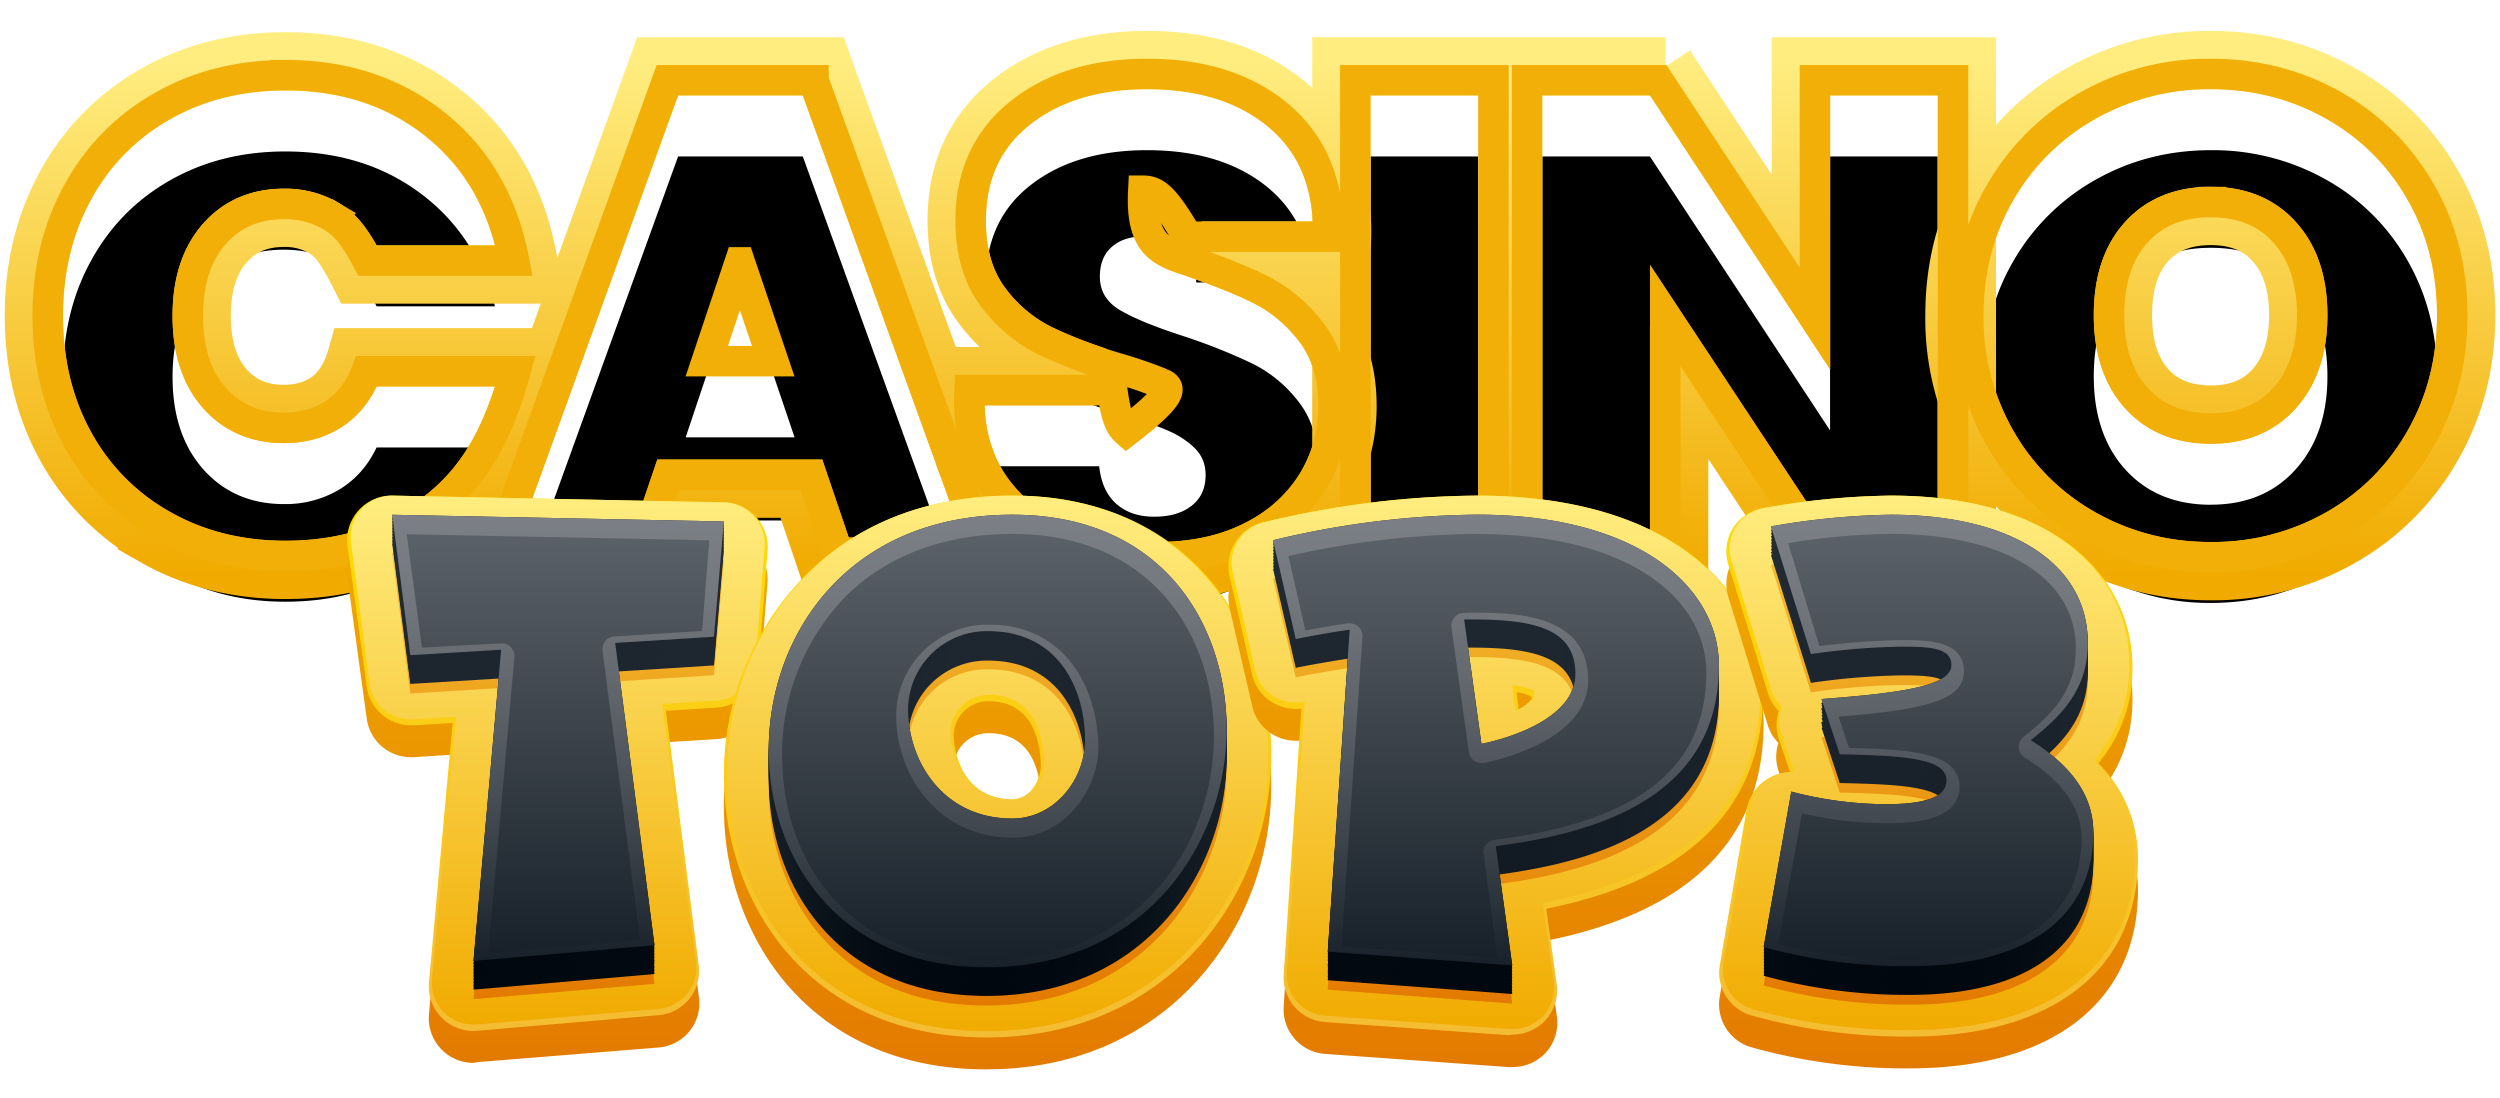 <svg width="41" height="18" xmlns="http://www.w3.org/2000/svg" xmlns:xlink="http://www.w3.org/1999/xlink"><defs><linearGradient x1="49.847%" y1="0%" x2="49.847%" y2="100.024%" id="c"><stop stop-color="#FFED80" offset="0%"/><stop stop-color="#F1AB00" offset="100%"/></linearGradient><linearGradient x1="50.035%" y1="-.077%" x2="50.035%" y2="100%" id="d"><stop stop-color="#F1AB00" offset="0%"/><stop stop-color="#E37A00" offset="100%"/></linearGradient><linearGradient x1="50.027%" y1="0%" x2="50.027%" y2="100%" id="e"><stop stop-color="#FFDB00" offset="0%"/><stop stop-color="#F4BC33" offset="100%"/></linearGradient><linearGradient x1="49.946%" y1="0%" x2="49.946%" y2="100%" id="f"><stop stop-color="#FFED80" offset="0%"/><stop stop-color="#F1AB00" offset="100%"/></linearGradient><linearGradient x1="49.875%" y1=".031%" x2="49.875%" y2="100%" id="g"><stop stop-color="#F4BA2E" offset="0%"/><stop stop-color="#E37A00" offset="100%"/></linearGradient><linearGradient x1="49.875%" y1=".031%" x2="49.875%" y2="100%" id="h"><stop stop-color="#242C36" offset="1%"/><stop stop-color="#202932" offset="14%"/><stop stop-color="#18212A" offset="57%"/><stop stop-color="#111A22" offset="75%"/><stop stop-color="#00070E" offset="100%"/></linearGradient><linearGradient x1="49.875%" y1="0%" x2="49.875%" y2="100.031%" id="i"><stop stop-color="#242C36" offset="1%"/><stop stop-color="#202932" offset="14%"/><stop stop-color="#18212A" offset="57%"/><stop stop-color="#111A22" offset="75%"/><stop stop-color="#00070E" offset="100%"/></linearGradient><linearGradient x1="49.875%" y1="0%" x2="49.875%" y2="100%" id="j"><stop stop-color="#242C36" offset="1%"/><stop stop-color="#202932" offset="14%"/><stop stop-color="#18212A" offset="57%"/><stop stop-color="#111A22" offset="75%"/><stop stop-color="#00070E" offset="100%"/></linearGradient><linearGradient x1="49.875%" y1="0%" x2="49.875%" y2="100%" id="k"><stop stop-color="#242C36" offset="1%"/><stop stop-color="#202932" offset="14%"/><stop stop-color="#18212A" offset="57%"/><stop stop-color="#111A22" offset="75%"/><stop stop-color="#00070E" offset="100%"/></linearGradient><linearGradient x1="49.875%" y1="0%" x2="49.875%" y2="100%" id="l"><stop stop-color="#242C36" offset="1%"/><stop stop-color="#202932" offset="14%"/><stop stop-color="#18212A" offset="57%"/><stop stop-color="#111A22" offset="75%"/><stop stop-color="#00070E" offset="100%"/></linearGradient><linearGradient x1="49.875%" y1="0%" x2="49.875%" y2="100%" id="m"><stop stop-color="#7C8086" offset="0%"/><stop stop-color="#74797F" offset="17%"/><stop stop-color="#5F646B" offset="42%"/><stop stop-color="#3C434B" offset="73%"/><stop stop-color="#18212A" offset="100%"/></linearGradient><linearGradient x1="49.977%" y1="0%" x2="49.977%" y2="99.868%" id="n"><stop stop-color="#5B6168" offset="0%"/><stop stop-color="#18212A" offset="100%"/></linearGradient><linearGradient x1="50.014%" y1="0%" x2="50.014%" y2="100%" id="o"><stop stop-color="#F1AB00" offset="0%"/><stop stop-color="#E37A00" offset="100%"/></linearGradient><linearGradient x1="50.012%" y1="0%" x2="50.012%" y2="100%" id="p"><stop stop-color="#FFDB00" offset="0%"/><stop stop-color="#F4BC33" offset="100%"/></linearGradient><linearGradient x1="50.002%" y1="0%" x2="50.002%" y2="100%" id="q"><stop stop-color="#FFED80" offset="0%"/><stop stop-color="#F1AB00" offset="100%"/></linearGradient><linearGradient x1="49.996%" y1=".031%" x2="49.996%" y2="100.031%" id="r"><stop stop-color="#F4BA2E" offset="0%"/><stop stop-color="#E37A00" offset="100%"/></linearGradient><linearGradient x1="49.996%" y1=".031%" x2="49.996%" y2="100.031%" id="s"><stop stop-color="#242C36" offset="1%"/><stop stop-color="#202932" offset="14%"/><stop stop-color="#18212A" offset="57%"/><stop stop-color="#111A22" offset="75%"/><stop stop-color="#00070E" offset="100%"/></linearGradient><linearGradient x1="49.996%" y1="0%" x2="49.996%" y2="99.969%" id="t"><stop stop-color="#242C36" offset="1%"/><stop stop-color="#202932" offset="14%"/><stop stop-color="#18212A" offset="57%"/><stop stop-color="#111A22" offset="75%"/><stop stop-color="#00070E" offset="100%"/></linearGradient><linearGradient x1="49.996%" y1="0%" x2="49.996%" y2="100%" id="u"><stop stop-color="#242C36" offset="1%"/><stop stop-color="#202932" offset="14%"/><stop stop-color="#18212A" offset="57%"/><stop stop-color="#111A22" offset="75%"/><stop stop-color="#00070E" offset="100%"/></linearGradient><linearGradient x1="49.996%" y1="0%" x2="49.996%" y2="100%" id="v"><stop stop-color="#242C36" offset="1%"/><stop stop-color="#202932" offset="14%"/><stop stop-color="#18212A" offset="57%"/><stop stop-color="#111A22" offset="75%"/><stop stop-color="#00070E" offset="100%"/></linearGradient><linearGradient x1="49.996%" y1="0%" x2="49.996%" y2="100%" id="w"><stop stop-color="#7C8086" offset="0%"/><stop stop-color="#74797F" offset="17%"/><stop stop-color="#5F646B" offset="42%"/><stop stop-color="#3C434B" offset="73%"/><stop stop-color="#18212A" offset="100%"/></linearGradient><linearGradient x1="49.923%" y1="0%" x2="49.923%" y2="100%" id="x"><stop stop-color="#5B6168" offset="0%"/><stop stop-color="#18212A" offset="100%"/></linearGradient><linearGradient x1="49.961%" y1="0%" x2="49.961%" y2="100.026%" id="y"><stop stop-color="#F1AB00" offset="0%"/><stop stop-color="#E37A00" offset="100%"/></linearGradient><linearGradient x1="50%" y1="0%" x2="50%" y2="100.026%" id="z"><stop stop-color="#FFDB00" offset="0%"/><stop stop-color="#F4BC33" offset="100%"/></linearGradient><linearGradient x1="49.955%" y1="0%" x2="49.955%" y2="100%" id="A"><stop stop-color="#FFED80" offset="0%"/><stop stop-color="#F1AB00" offset="100%"/></linearGradient><linearGradient x1="49.954%" y1=".031%" x2="49.954%" y2="100%" id="B"><stop stop-color="#F4BA2E" offset="0%"/><stop stop-color="#E37A00" offset="100%"/></linearGradient><linearGradient x1="49.954%" y1=".031%" x2="49.954%" y2="100%" id="C"><stop stop-color="#242C36" offset="1%"/><stop stop-color="#202932" offset="14%"/><stop stop-color="#18212A" offset="57%"/><stop stop-color="#111A22" offset="75%"/><stop stop-color="#00070E" offset="100%"/></linearGradient><linearGradient x1="49.954%" y1="0%" x2="49.954%" y2="100%" id="D"><stop stop-color="#242C36" offset="1%"/><stop stop-color="#202932" offset="14%"/><stop stop-color="#18212A" offset="57%"/><stop stop-color="#111A22" offset="75%"/><stop stop-color="#00070E" offset="100%"/></linearGradient><linearGradient x1="49.954%" y1="0%" x2="49.954%" y2="100%" id="E"><stop stop-color="#242C36" offset="1%"/><stop stop-color="#202932" offset="14%"/><stop stop-color="#18212A" offset="57%"/><stop stop-color="#111A22" offset="75%"/><stop stop-color="#00070E" offset="100%"/></linearGradient><linearGradient x1="49.954%" y1="0%" x2="49.954%" y2="100%" id="F"><stop stop-color="#242C36" offset="1%"/><stop stop-color="#202932" offset="14%"/><stop stop-color="#18212A" offset="57%"/><stop stop-color="#111A22" offset="75%"/><stop stop-color="#00070E" offset="100%"/></linearGradient><linearGradient x1="49.954%" y1="0%" x2="49.954%" y2="99.969%" id="G"><stop stop-color="#242C36" offset="1%"/><stop stop-color="#202932" offset="14%"/><stop stop-color="#18212A" offset="57%"/><stop stop-color="#111A22" offset="75%"/><stop stop-color="#00070E" offset="100%"/></linearGradient><linearGradient x1="49.954%" y1="0%" x2="49.954%" y2="99.969%" id="H"><stop stop-color="#7C8086" offset="0%"/><stop stop-color="#74797F" offset="17%"/><stop stop-color="#5F646B" offset="42%"/><stop stop-color="#3C434B" offset="73%"/><stop stop-color="#18212A" offset="100%"/></linearGradient><linearGradient x1="49.934%" y1="0%" x2="49.934%" y2="100.033%" id="I"><stop stop-color="#5B6168" offset="0%"/><stop stop-color="#18212A" offset="100%"/></linearGradient><linearGradient x1="49.999%" y1="0%" x2="49.999%" y2="100.023%" id="J"><stop stop-color="#F1AB00" offset="0%"/><stop stop-color="#E37A00" offset="100%"/></linearGradient><linearGradient x1="49.987%" y1="0%" x2="49.987%" y2="99.998%" id="K"><stop stop-color="#FFDB00" offset="0%"/><stop stop-color="#F4BC33" offset="100%"/></linearGradient><linearGradient x1="49.847%" y1="0%" x2="49.847%" y2="100.024%" id="L"><stop stop-color="#FFED80" offset="0%"/><stop stop-color="#F1AB00" offset="100%"/></linearGradient><linearGradient x1="50%" y1="0%" x2="50%" y2="99.998%" id="M"><stop stop-color="#F4BA2E" offset="0%"/><stop stop-color="#E37A00" offset="100%"/></linearGradient><linearGradient x1="50%" y1=".031%" x2="50%" y2="100.058%" id="N"><stop stop-color="#242C36" offset="1%"/><stop stop-color="#202932" offset="14%"/><stop stop-color="#18212A" offset="57%"/><stop stop-color="#111A22" offset="75%"/><stop stop-color="#00070E" offset="100%"/></linearGradient><linearGradient x1="50%" y1=".031%" x2="50%" y2="100.028%" id="O"><stop stop-color="#242C36" offset="1%"/><stop stop-color="#202932" offset="14%"/><stop stop-color="#18212A" offset="57%"/><stop stop-color="#111A22" offset="75%"/><stop stop-color="#00070E" offset="100%"/></linearGradient><linearGradient x1="50%" y1="0%" x2="50%" y2="100.028%" id="P"><stop stop-color="#242C36" offset="1%"/><stop stop-color="#202932" offset="14%"/><stop stop-color="#18212A" offset="57%"/><stop stop-color="#111A22" offset="75%"/><stop stop-color="#00070E" offset="100%"/></linearGradient><linearGradient x1="50%" y1="0%" x2="50%" y2="100.028%" id="Q"><stop stop-color="#242C36" offset="1%"/><stop stop-color="#202932" offset="14%"/><stop stop-color="#18212A" offset="57%"/><stop stop-color="#111A22" offset="75%"/><stop stop-color="#00070E" offset="100%"/></linearGradient><linearGradient x1="50%" y1="0%" x2="50%" y2="100.058%" id="R"><stop stop-color="#242C36" offset="1%"/><stop stop-color="#202932" offset="14%"/><stop stop-color="#18212A" offset="57%"/><stop stop-color="#111A22" offset="75%"/><stop stop-color="#00070E" offset="100%"/></linearGradient><linearGradient x1="50%" y1="0%" x2="50%" y2="100.058%" id="S"><stop stop-color="#242C36" offset="1%"/><stop stop-color="#202932" offset="14%"/><stop stop-color="#18212A" offset="57%"/><stop stop-color="#111A22" offset="75%"/><stop stop-color="#00070E" offset="100%"/></linearGradient><linearGradient x1="50%" y1="0%" x2="50%" y2="99.997%" id="T"><stop stop-color="#242C36" offset="1%"/><stop stop-color="#202932" offset="14%"/><stop stop-color="#18212A" offset="57%"/><stop stop-color="#111A22" offset="75%"/><stop stop-color="#00070E" offset="100%"/></linearGradient><linearGradient x1="50%" y1="0%" x2="50%" y2="100.057%" id="U"><stop stop-color="#242C36" offset="1%"/><stop stop-color="#202932" offset="14%"/><stop stop-color="#18212A" offset="57%"/><stop stop-color="#111A22" offset="75%"/><stop stop-color="#00070E" offset="100%"/></linearGradient><linearGradient x1="50%" y1="0%" x2="50%" y2="100.057%" id="V"><stop stop-color="#242C36" offset="1%"/><stop stop-color="#202932" offset="14%"/><stop stop-color="#18212A" offset="57%"/><stop stop-color="#111A22" offset="75%"/><stop stop-color="#00070E" offset="100%"/></linearGradient><linearGradient x1="50%" y1="0%" x2="50%" y2="100.058%" id="W"><stop stop-color="#242C36" offset="1%"/><stop stop-color="#202932" offset="14%"/><stop stop-color="#18212A" offset="57%"/><stop stop-color="#111A22" offset="75%"/><stop stop-color="#00070E" offset="100%"/></linearGradient><linearGradient x1="50%" y1="0%" x2="50%" y2="100.058%" id="X"><stop stop-color="#7C8086" offset="0%"/><stop stop-color="#74797F" offset="17%"/><stop stop-color="#5F646B" offset="42%"/><stop stop-color="#3C434B" offset="73%"/><stop stop-color="#18212A" offset="100%"/></linearGradient><linearGradient x1="49.886%" y1="0%" x2="49.886%" y2="100%" id="Y"><stop stop-color="#5B6168" offset="0%"/><stop stop-color="#18212A" offset="100%"/></linearGradient><filter x="-3.7%" y="-19.6%" width="107.5%" height="139.2%" filterUnits="objectBoundingBox" id="b"><feOffset dy="1" in="SourceAlpha" result="shadowOffsetInner1"/><feComposite in="shadowOffsetInner1" in2="SourceAlpha" operator="arithmetic" k2="-1" k3="1" result="shadowInnerInner1"/><feColorMatrix values="0 0 0 0 0 0 0 0 0 0 0 0 0 0 0 0 0 0 0.297 0" in="shadowInnerInner1"/></filter><path d="M3.646 7.405c.86 0 1.597-.226 2.21-.677.612-.45 1.022-1.069 1.229-1.853H5.143c-.144.303-.35.533-.614.692a1.728 1.728 0 01-.904.237c-.544 0-.985-.19-1.322-.568-.337-.379-.506-.885-.506-1.518 0-.634.169-1.14.506-1.518.337-.379.778-.568 1.322-.568.337 0 .639.079.904.237.265.159.47.39.614.692h1.942c-.207-.785-.617-1.404-1.23-1.859C5.244.248 4.507.021 3.646.021c-.702 0-1.33.156-1.884.47-.554.313-.986.75-1.296 1.311C.155 2.363 0 3.002 0 3.718s.155 1.353.465 1.91c.31.558.742.994 1.296 1.307.554.313 1.182.47 1.885.47zm5.667-.052l.434-1.28h2.706l.433 1.28h1.87L12.133.103h-2.045l-2.624 7.25h1.85zm2.685-2.644h-1.786l.888-2.654.898 2.654zm5.947 2.716c.544 0 1.015-.1 1.414-.299.4-.2.704-.468.914-.806.21-.337.315-.712.315-1.125 0-.434-.106-.789-.32-1.064a2.173 2.173 0 00-.759-.63 9.551 9.551 0 00-1.141-.454c-.468-.152-.812-.293-1.033-.424-.22-.13-.33-.313-.33-.547 0-.214.065-.377.196-.49.13-.114.303-.171.516-.171.248 0 .451.067.61.201a.747.747 0 01.258.553h1.91c-.034-.682-.296-1.214-.784-1.596C19.22.191 18.578 0 17.779 0c-.785 0-1.421.191-1.91.573-.49.382-.733.91-.733 1.585 0 .455.106.823.32 1.105.213.283.468.496.764.64.296.145.678.29 1.146.435.324.096.573.182.749.258.176.075.324.172.444.289.12.117.18.265.18.444 0 .213-.075.38-.226.5-.152.121-.358.182-.62.182-.255 0-.461-.071-.62-.212-.158-.141-.251-.346-.279-.615h-1.88c.015.475.147.882.398 1.22.252.336.587.591 1.007.763.42.172.895.258 1.426.258zm5.264-.072V.103h-1.766v7.25h1.766zm2.817 0V2.881l2.954 4.472h1.766V.103H28.98v4.493L26.026.103H24.26v7.25h1.766zm9.2.072c.682 0 1.305-.158 1.87-.475a3.525 3.525 0 001.342-1.327c.33-.568.496-1.206.496-1.915 0-.71-.164-1.346-.491-1.911A3.488 3.488 0 0037.1.475 3.784 3.784 0 0035.226 0c-.682 0-1.306.158-1.874.475a3.563 3.563 0 00-1.353 1.322c-.334.565-.501 1.201-.501 1.91 0 .71.167 1.348.5 1.916.335.568.786 1.01 1.354 1.327a3.784 3.784 0 001.874.475zm0-1.61c-.585 0-1.052-.192-1.4-.574-.347-.382-.521-.893-.521-1.533 0-.648.174-1.16.522-1.54.347-.378.814-.567 1.399-.567.578 0 1.041.19 1.389.573.348.382.522.893.522 1.534 0 .633-.174 1.142-.522 1.528-.348.386-.81.578-1.389.578z" id="a"/></defs><g fill-rule="nonzero" fill="none"><g transform="translate(1.033 1.463)"><use fill="#FFF" xlink:href="#a"/><use fill="#000" filter="url(#b)" xlink:href="#a"/><path stroke="url(#c)" stroke-width=".956" d="M17.78-.478c.923 0 1.662.234 2.225.674.712.557 1.042 1.368.96 2.45h0-2.292l.087.03c.307.11.574.217.8.32l.161.076c.356.176.665.43.925.766.272.351.42.8.42 1.357 0 .506-.13.965-.387 1.378a2.675 2.675 0 01-1.106.98c-.46.23-1.001.35-1.628.35-.598 0-1.133-.1-1.607-.293a2.792 2.792 0 01-1.209-.921c-.39-.525-.556-1.183-.472-1.983h2.295l-.193-.065a7.89 7.89 0 01-.584-.23l-.165-.078a2.59 2.59 0 01-.936-.781c-.269-.356-.417-.817-.417-1.394 0-.838.312-1.489.917-1.962.564-.44 1.296-.674 2.205-.674zm17.446 0c.767 0 1.469.18 2.107.535.645.36 1.153.86 1.524 1.5.368.636.555 1.352.555 2.15 0 .8-.189 1.517-.56 2.157a3.994 3.994 0 01-1.523 1.503 4.225 4.225 0 01-2.103.537c-.767 0-1.469-.18-2.107-.536a4.021 4.021 0 01-1.533-1.502 4.179 4.179 0 01-.566-2.158c0-.8.19-1.518.567-2.154A4.032 4.032 0 0133.12.057a4.254 4.254 0 012.107-.535zm0 2.557c-.434 0-.787.13-1.047.413-.275.3-.396.71-.396 1.216 0 .501.122.91.397 1.211.26.286.612.417 1.046.417.427 0 .775-.133 1.034-.42.275-.305.398-.712.398-1.208 0-.502-.122-.91-.397-1.212-.259-.285-.607-.417-1.035-.417zM3.646-.457c.973 0 1.803.262 2.494.775.85.63 1.361 1.534 1.526 2.721h0-2.81c-.225-.442-.367-.637-.573-.76a1.258 1.258 0 00-.658-.17c-.395 0-.719.132-.965.409-.267.3-.385.704-.385 1.2s.118.9.385 1.2c.246.276.57.408.965.408.245 0 .465-.055.658-.17.26-.155.431-.413.53-.76h2.9c-.341 1.421-.833 2.172-1.574 2.717-.691.51-1.52.77-2.493.77-.79 0-1.497-.18-2.12-.532a3.8 3.8 0 01-1.48-1.49C-.3 5.235-.477 4.52-.477 3.718c0-.803.177-1.518.524-2.147A3.79 3.79 0 011.526.074c.623-.352 1.33-.531 2.12-.531zm8.822.082l2.97 8.206h-2.894l-.434-1.28h-2.02l-.434 1.28H6.783l2.97-8.206h2.715zm11.22 0v8.206h-2.723V-.375h2.722zm2.596 0l2.218 3.373V-.375h2.722v8.206h-2.501l-2.218-3.358V7.83h-2.723V-.375h2.502z"/><path stroke="#F2AF07" stroke-width=".5" d="M17.78-.25c.864 0 1.557.214 2.085.626.606.474.905 1.153.883 2.043h0-2.305c-.365-.62-.512-.754-.726-.754-.045.868.283 1 .731 1.145.481.162.871.318 1.172.467.326.16.608.394.846.7.244.316.372.72.372 1.218 0 .461-.118.88-.352 1.258-.234.374-.57.675-1.015.897-.43.215-.939.325-1.526.325a3.977 3.977 0 01-1.52-.276 2.568 2.568 0 01-1.113-.847c-.325-.436-.476-.974-.444-1.618h2.34c.055.391.106.567.232.678.822-.634.716-.726.576-.787a6.923 6.923 0 00-.724-.249 8.4 8.4 0 01-1.182-.448 2.365 2.365 0 01-.854-.714c-.242-.32-.37-.737-.37-1.256 0-.76.28-1.352.829-1.782.528-.413 1.214-.626 2.064-.626zm17.446 0c.726 0 1.391.17 1.996.507.608.339 1.087.81 1.437 1.415.349.601.525 1.28.525 2.036s-.178 1.436-.53 2.041a3.77 3.77 0 01-1.436 1.42 4.001 4.001 0 01-1.992.506 4.03 4.03 0 01-1.996-.506 3.797 3.797 0 01-1.447-1.419 3.955 3.955 0 01-.535-2.042c0-.757.18-1.436.535-2.038A3.808 3.808 0 0133.23.257a4.03 4.03 0 011.996-.507zm0 2.1c-.506 0-.913.159-1.215.488-.31.337-.456.796-.456 1.37 0 .567.147 1.025.456 1.365.302.332.709.491 1.215.491.5 0 .902-.161 1.203-.495.31-.344.458-.8.458-1.361 0-.568-.147-1.026-.457-1.366-.301-.331-.704-.491-1.204-.491zM3.646-.23c.919 0 1.705.246 2.359.731.737.548 1.203 1.316 1.392 2.31h0-2.402c-.218-.411-.38-.6-.595-.727a1.482 1.482 0 00-.775-.202c-.466 0-.846.159-1.135.484-.3.337-.443.79-.443 1.352s.142 1.015.443 1.352c.29.325.669.484 1.135.484.29 0 .548-.066.775-.202.264-.158.455-.402.578-.727h2.441C7.1 5.796 6.656 6.45 6.004 6.93c-.654.48-1.44.725-2.358.725-.749 0-1.418-.169-2.008-.502A3.576 3.576 0 01.246 5.75c-.33-.593-.496-1.27-.496-2.032s.167-1.44.496-2.037A3.567 3.567 0 011.638.273c.59-.334 1.26-.502 2.008-.502zm8.662.083l2.804 7.75h-2.405l-.434-1.28H9.926l-.434 1.28H7.108l2.804-7.75h2.396zM11.1 2.84l-.542 1.62h1.09l-.548-1.62zM23.46-.147v7.75h-2.266v-7.75h2.266zm2.702 0l2.57 3.907V-.147h2.265v7.75h-2.15l-2.57-3.89v3.89H24.01v-7.75h2.151z"/></g><path d="M2.073 9.303a.732.732 0 01-.73-.798l.388-4.256-.639.041h-.045a.73.73 0 01-.725-.635L.007 1.36A.732.732 0 01.732.53L6.17.641a.732.732 0 01.725.782l-.15 1.89a.734.734 0 01-.68.68l-.838.052.544 4.184a.727.727 0 01-.662.822l-2.973.24-.064.012z" fill="url(#d)" transform="translate(5.692 8.128)"/><path d="M2.073 8.78a.732.732 0 01-.73-.798l.388-4.254-.639.039h-.045a.732.732 0 01-.725-.637L.007.83A.732.732 0 01.739 0l5.439.111a.732.732 0 01.718.796l-.15 1.89a.734.734 0 01-.68.68l-.838.052.54 4.176a.727.727 0 01-.662.816l-2.97.256-.063.002z" fill="url(#e)" transform="translate(5.692 8.128)"/><path d="M2.073 8.675a.68.68 0 01-.68-.74l.395-4.309-.698.043h-.043a.68.68 0 01-.68-.59L.065.772A.68.68 0 01.745 0l5.44.111a.68.68 0 01.489.227.68.68 0 01.174.51l-.15 1.887a.68.68 0 01-.636.626l-.893.057.553 4.237a.68.68 0 01-.616.764l-2.974.254-.059.002z" fill="url(#f)" transform="translate(5.692 8.128)"/><path fill="url(#g)" d="M6.017 2.946l-1.62.102.645 4.959-2.969.251.454-5.103-1.49.09L.74.941l5.439.11z" transform="translate(5.692 8.128)"/><path fill="url(#h)" d="M6.017 2.785l-1.62.102.645 4.959-2.969.256.454-5.104-1.49.09L.74.785l5.439.113z" transform="translate(5.692 8.128)"/><path fill="url(#h)" d="M6.017 2.733l-1.62.1.645 4.96-2.969.257.454-5.104-1.49.09L.74.733l5.439.111z" transform="translate(5.692 8.128)"/><path fill="url(#i)" d="M6.017 2.681l-1.62.1.645 4.96-2.969.254.454-5.103-1.49.093L.74.68 6.178.79z" transform="translate(5.692 8.128)"/><path fill="url(#j)" d="M6.017 2.629l-1.62.09.645 4.961-2.969.263.454-5.103-1.49.093L.74.628l5.439.11z" transform="translate(5.692 8.128)"/><path fill="url(#j)" d="M6.017 2.577l-1.62.1.645 4.96-2.969.254.454-5.103-1.49.092L.74.576l5.439.11z" transform="translate(5.692 8.128)"/><path fill="url(#j)" d="M6.017 2.525l-1.62.1.645 4.958-2.969.256.454-5.104-1.49.091L.74.524l5.439.11z" transform="translate(5.692 8.128)"/><path fill="url(#j)" d="M6.017 2.47l-1.62.102.645 4.959-2.969.256.454-5.104-1.49.09L.74.472l5.439.111z" transform="translate(5.692 8.128)"/><path fill="url(#j)" d="M6.017 2.418l-1.62.102.645 4.959-2.969.256.454-5.104-1.48.089L.739.42l5.439.11z" transform="translate(5.692 8.128)"/><path fill="url(#k)" d="M6.017 2.366l-1.62.102.645 4.959-2.969.256.454-5.104-1.49.09L.74.368l5.439.111z" transform="translate(5.692 8.128)"/><path fill="url(#l)" d="M6.017 2.314l-1.62.102.645 4.958-2.969.256.454-5.103-1.49.09L.74.314l5.439.11z" transform="translate(5.692 8.128)"/><path fill="url(#m)" d="M6.017 2.314l-1.62.102.645 4.958-2.969.256.454-5.103-1.49.09L.74.314l5.439.11z" transform="translate(5.692 8.128)"/><path d="M2.744 2.65a.21.21 0 00-.208-.227l-1.308.07-.25-1.86L5.94.733l-.118 1.487-1.437.09a.208.208 0 00-.15.075.227.227 0 00-.045.161l.616 4.741-2.492.227.43-4.866z" fill="url(#n)" transform="translate(5.692 8.128)"/><g><path d="M4.308 9.41C1.414 9.41.05 7.251.002 5.232a4.648 4.648 0 011.283-3.361C2.146.988 3.336.524 4.732.524c2.917 0 4.245 2.196 4.245 4.235 0 2.266-1.64 4.65-4.669 4.65zm.043-5.514a.567.567 0 00-.582.55c0 .368.204 1.061.974 1.061.259 0 .454-.3.454-.555-.007-.318-.09-1.056-.857-1.056h.011z" fill="url(#o)" transform="translate(11.872 8.128)"/><path d="M4.308 8.886C1.414 8.886.05 6.722.002 4.712A4.653 4.653 0 011.285 1.36C2.146.467 3.336 0 4.732 0 7.65 0 8.977 2.2 8.977 4.245c0 2.25-1.64 4.641-4.669 4.641zm.043-5.514a.567.567 0 00-.582.55c0 .368.204 1.061.974 1.061.259 0 .454-.299.454-.555-.007-.317-.09-1.056-.857-1.056h.011z" fill="url(#p)" transform="translate(11.872 8.128)"/><path d="M4.308 8.782C1.451 8.782.102 6.645.057 4.657a4.594 4.594 0 011.267-3.324C2.174.453 3.352 0 4.732 0c2.88 0 4.193 2.173 4.193 4.193 0 2.225-1.623 4.589-4.617 4.589zm.043-5.514a.621.621 0 00-.634.603c0 .385.213 1.112 1.026 1.112a.59.59 0 00.51-.607c-.01-.333-.1-1.108-.913-1.108h.011z" fill="url(#q)" transform="translate(11.872 8.128)"/><path d="M.737 4.902C.682 3.044 1.936.94 4.732.94c2.493 0 3.513 1.843 3.513 3.515 0 1.827-1.296 3.907-3.948 3.907-2.443 0-3.522-1.806-3.56-3.46zm5.185-.263c0-.85-.44-1.79-1.586-1.79A1.292 1.292 0 003.02 4.13c0 .855.574 1.793 1.707 1.793.689 0 1.194-.635 1.194-1.285z" fill="url(#r)" transform="translate(11.872 8.128)"/><path d="M.737 4.76C.682 2.886 1.936.783 4.732.783c2.493 0 3.513 1.843 3.513 3.515 0 1.82-1.296 3.907-3.937 3.907C1.854 8.206.775 6.4.737 4.76zm5.185-.266c0-.85-.44-1.788-1.586-1.788a1.29 1.29 0 00-1.315 1.28c0 .855.574 1.793 1.707 1.793.689-.011 1.194-.646 1.194-1.296v.011z" fill="url(#s)" transform="translate(11.872 8.128)"/><path d="M.737 4.693C.682 2.833 1.936.732 4.732.732c2.493 0 3.513 1.842 3.513 3.515 0 1.827-1.296 3.912-3.937 3.912-2.454 0-3.533-1.813-3.571-3.466zm5.185-.262c0-.85-.44-1.79-1.586-1.79A1.292 1.292 0 003.02 3.922c0 .854.574 1.792 1.707 1.792.689 0 1.194-.636 1.194-1.284z" fill="url(#t)" transform="translate(11.872 8.128)"/><path d="M.737 4.641C.682 2.781 1.936.68 4.732.68c2.493 0 3.513 1.84 3.513 3.513 0 1.828-1.296 3.909-3.948 3.909-2.443 0-3.522-1.806-3.56-3.46zm5.185-.265c0-.847-.44-1.788-1.586-1.788A1.292 1.292 0 003.02 3.871c0 .852.574 1.792 1.707 1.792.689.003 1.194-.636 1.194-1.287z" fill="url(#u)" transform="translate(11.872 8.128)"/><path d="M.737 4.59C.682 2.72 1.936.627 4.732.627c2.493 0 3.513 1.84 3.513 3.512 0 1.827-1.296 3.91-3.948 3.91-2.443 0-3.522-1.806-3.56-3.46zm5.185-.266c0-.848-.44-1.788-1.586-1.788A1.292 1.292 0 003.02 3.819c0 .852.574 1.792 1.707 1.792.689 0 1.194-.625 1.194-1.287z" fill="url(#u)" transform="translate(11.872 8.128)"/><path d="M.737 4.533C.682 2.676 1.936.576 4.732.576c2.493 0 3.513 1.84 3.513 3.512 0 1.827-1.296 3.91-3.948 3.91-2.443 0-3.522-1.807-3.56-3.465zm5.185-.266c0-.847-.44-1.788-1.586-1.788A1.292 1.292 0 003.02 3.762c0 .852.574 1.793 1.707 1.793.689.004 1.194-.633 1.194-1.283v-.005z" fill="url(#u)" transform="translate(11.872 8.128)"/><path d="M.737 4.485C.682 2.625 1.936.524 4.732.524c2.493 0 3.513 1.84 3.513 3.512 0 1.827-1.296 3.91-3.948 3.91-2.443 0-3.522-1.809-3.56-3.461zm5.185-.265c0-.848-.44-1.788-1.586-1.788A1.292 1.292 0 003.02 3.714c0 .852.574 1.793 1.707 1.793.689 0 1.194-.637 1.194-1.287z" fill="url(#u)" transform="translate(11.872 8.128)"/><path d="M.737 4.433C.682 2.573 1.936.47 4.732.47c2.493 0 3.513 1.84 3.513 3.513 0 1.827-1.296 3.91-3.948 3.91-2.443 0-3.522-1.81-3.56-3.461zm5.185-.265c0-.848-.44-1.788-1.586-1.788A1.292 1.292 0 003.02 3.662c0 .852.574 1.793 1.707 1.793.689 0 1.194-.637 1.194-1.287z" fill="url(#u)" transform="translate(11.872 8.128)"/><path d="M.737 4.38C.682 2.52 1.936.42 4.732.42c2.493 0 3.513 1.84 3.513 3.512 0 1.827-1.296 3.91-3.948 3.91-2.443 0-3.522-1.81-3.56-3.461zm5.185-.264c0-.848-.44-1.789-1.586-1.789A1.292 1.292 0 003.02 3.61c0 .852.574 1.793 1.707 1.793.689 0 1.194-.644 1.194-1.287z" fill="url(#u)" transform="translate(11.872 8.128)"/><path d="M.737 4.329C.682 2.468 1.936.367 4.732.367c2.493 0 3.513 1.84 3.513 3.513 0 1.826-1.296 3.91-3.948 3.91-2.443 0-3.522-1.81-3.56-3.461zm5.185-.266c0-.85-.44-1.788-1.586-1.788a1.29 1.29 0 00-1.315 1.28c0 .855.574 1.796 1.707 1.796.689 0 1.194-.637 1.194-1.288z" fill="url(#v)" transform="translate(11.872 8.128)"/><path d="M.737 4.276C.682 2.416 1.936.313 4.732.313c2.493 0 3.513 1.842 3.513 3.515 0 1.838-1.296 3.907-3.937 3.907-2.454 0-3.533-1.806-3.571-3.459zm5.185-.265c0-.85-.44-1.788-1.586-1.788a1.29 1.29 0 00-1.315 1.28c0 .855.574 1.793 1.707 1.793.689 0 1.194-.634 1.194-1.285z" fill="url(#u)" transform="translate(11.872 8.128)"/><path d="M.737 4.276C.682 2.416 1.936.313 4.732.313c2.493 0 3.513 1.842 3.513 3.515 0 1.838-1.296 3.907-3.937 3.907-2.454 0-3.533-1.806-3.571-3.459zm5.185-.265c0-.85-.44-1.788-1.586-1.788a1.29 1.29 0 00-1.315 1.28c0 .855.574 1.793 1.707 1.793.689 0 1.194-.634 1.194-1.285z" fill="url(#w)" transform="translate(11.872 8.128)"/><path d="M4.308 7.63C2.042 7.63.995 5.996.957 4.376A3.717 3.717 0 011.96 1.691C2.64.995 3.597.628 4.732.628c2.282 0 3.304 1.659 3.304 3.304 0 1.838-1.285 3.698-3.728 3.698zm.043-5.513A1.498 1.498 0 002.826 3.61c0 .97.68 2.001 1.917 2.001.837 0 1.399-.775 1.399-1.495-.02-.995-.565-2-1.802-2h.011z" fill="url(#x)" transform="translate(11.872 8.128)"/></g><g><path d="M4.603 9.373l-3.017-.217a.732.732 0 01-.68-.77l.29-4.366h-.092a.73.73 0 01-.714-.569L.018 1.838A.734.734 0 01.56.963a15.365 15.365 0 013.52-.44c3.245 0 4.697 1.612 4.697 3.21 0 1.892-1.196 3.09-3.562 3.567l.172 1.244a.727.727 0 01-.19.6.737.737 0 01-.535.227l-.06.002zm.156-5.344a.548.548 0 00.204-.176V3.82a.68.68 0 00-.245-.073l.041.281z" fill="url(#y)" transform="translate(20.146 8.128)"/><path d="M4.603 8.85l-3.017-.216a.734.734 0 01-.68-.781l.29-4.356h-.092a.732.732 0 01-.714-.55L.018 1.313A.734.734 0 01.56.44 15.365 15.365 0 014.08 0c3.238 0 4.69 1.611 4.69 3.209 0 1.895-1.196 3.091-3.558 3.567l.173 1.244a.725.725 0 01-.73.818l-.052.012zm.156-5.344c.084-.04.157-.1.213-.175V3.3a.662.662 0 00-.245-.075l.032.28z" fill="url(#z)" transform="translate(20.146 8.128)"/><path d="M4.655 8.748h-.048l-3.02-.218a.68.68 0 01-.63-.725l.296-4.424h-.018a.68.68 0 01-.795-.514L.07 1.25A.68.68 0 01.571.44 15.286 15.286 0 014.08 0c3.21 0 4.646 1.586 4.646 3.157 0 1.876-1.199 3.062-3.567 3.524l.177 1.294a.68.68 0 01-.68.773zm.054-5.213c.2-.104.302-.204.302-.244a.274.274 0 000-.082c-.012-.011-.08-.063-.352-.1l.05.426z" fill="url(#A)" transform="translate(20.146 8.128)"/><path d="M4.385 6.377l.27 1.954-3.026-.227.36-5.278c-.294.043-.59.095-.885.154L.732 1.36A14.73 14.73 0 014.079.94c2.67 0 3.966 1.206 3.966 2.48-.007 2.105-1.897 2.73-3.66 2.957zm1.306-2.824c0-.77-.732-.906-1.711-.906h-.114l.284 2.04c.52-.093 1.54-.436 1.54-1.134z" fill="url(#B)" transform="translate(20.146 8.128)"/><path d="M4.385 6.22l.27 1.954-3.026-.226.36-5.278a20.13 20.13 0 00-.885.154l-.372-1.62a14.73 14.73 0 013.347-.42c2.67 0 3.966 1.206 3.966 2.48-.007 2.105-1.897 2.73-3.66 2.957zM5.691 3.4c0-.771-.732-.907-1.711-.907h-.114l.284 2.04c.52-.096 1.54-.438 1.54-1.134z" fill="url(#C)" transform="translate(20.146 8.128)"/><path d="M4.385 6.169l.27 1.953-3.026-.226.36-5.278c-.294.043-.59.095-.885.154l-.372-1.62a14.73 14.73 0 013.347-.42c2.67 0 3.966 1.206 3.966 2.477-.007 2.108-1.897 2.733-3.66 2.96zm1.306-2.824c0-.77-.732-.907-1.711-.907h-.114l.284 2.04c.52-.093 1.54-.435 1.54-1.133z" fill="url(#D)" transform="translate(20.146 8.128)"/><path d="M4.385 6.119l.27 1.951-3.026-.227.36-5.278c-.294.043-.59.096-.885.155L.732 1.1C1.828.83 2.952.69 4.079.68c2.67 0 3.966 1.206 3.966 2.477-.007 2.107-1.897 2.735-3.66 2.962zm1.306-2.824c0-.773-.732-.906-1.711-.906h-.114l.284 2.04c.52-.096 1.54-.438 1.54-1.136v.002z" fill="url(#D)" transform="translate(20.146 8.128)"/><path d="M4.385 6.064l.27 1.952L1.629 7.8l.36-5.287c-.294.043-.59.095-.885.154l-.372-1.62c1.096-.268 2.22-.41 3.347-.42 2.67 0 3.966 1.206 3.966 2.478-.007 2.107-1.897 2.733-3.66 2.96zm1.306-2.823c0-.773-.732-.907-1.711-.907h-.114l.284 2.04c.52-.093 1.54-.435 1.54-1.133z" fill="url(#E)" transform="translate(20.146 8.128)"/><path d="M4.385 6.012l.27 1.952-3.026-.227.36-5.278c-.294.045-.59.097-.885.156L.732.995c1.096-.269 2.22-.41 3.347-.42 2.67 0 3.966 1.206 3.966 2.478-.007 2.105-1.897 2.733-3.66 2.96zM5.691 3.19c0-.773-.732-.907-1.711-.907h-.114l.284 2.04c.52-.093 1.54-.435 1.54-1.133z" fill="url(#E)" transform="translate(20.146 8.128)"/><path d="M4.385 5.96l.27 1.951-3.026-.206.36-5.298c-.294.045-.59.097-.885.154L.732.943c1.096-.269 2.22-.41 3.347-.42 2.67 0 3.966 1.204 3.966 2.478-.007 2.105-1.897 2.733-3.66 2.96zm1.306-2.824c0-.772-.732-.906-1.711-.906h-.114l.284 2.04c.52-.093 1.54-.436 1.54-1.134z" fill="url(#F)" transform="translate(20.146 8.128)"/><path d="M4.385 5.908l.27 1.951-3.026-.226.36-5.278a20.13 20.13 0 00-.885.154L.732.89C1.828.622 2.952.48 4.079.47c2.67 0 3.966 1.206 3.966 2.477-.007 2.106-1.897 2.733-3.66 2.96zm1.306-2.826c0-.77-.732-.895-1.711-.895h-.114l.284 2.04c.52-.102 1.54-.445 1.54-1.145z" fill="url(#E)" transform="translate(20.146 8.128)"/><path d="M4.385 5.856l.27 1.951-3.026-.226.36-5.278a20.13 20.13 0 00-.885.154L.732.839C1.828.57 2.952.429 4.079.419c2.67 0 3.966 1.204 3.966 2.477-.007 2.106-1.897 2.733-3.66 2.96zM5.691 3.03c0-.77-.732-.895-1.711-.895h-.114l.284 2.04c.52-.096 1.54-.445 1.54-1.145z" fill="url(#E)" transform="translate(20.146 8.128)"/><path d="M4.385 5.802l.27 1.953-3.026-.227.36-5.278a20.13 20.13 0 00-.885.154L.732.784A14.73 14.73 0 014.079.367c2.67 0 3.966 1.204 3.966 2.477-.007 2.105-1.897 2.731-3.66 2.958zm1.306-2.824c0-.77-.732-.907-1.711-.907h-.114l.284 2.04c.52-.09 1.54-.433 1.54-1.133z" fill="url(#E)" transform="translate(20.146 8.128)"/><path d="M4.385 5.75l.27 1.955-3.026-.226.36-5.28c-.294.042-.59.094-.885.153L.732.732a14.73 14.73 0 013.347-.42c2.67 0 3.966 1.206 3.966 2.48-.007 2.105-1.897 2.73-3.66 2.957zm1.306-2.824c0-.77-.732-.895-1.711-.895h-.114l.284 2.04c.52-.105 1.54-.445 1.54-1.145z" fill="url(#G)" transform="translate(20.146 8.128)"/><path d="M4.385 5.75l.27 1.955-3.026-.226.36-5.28c-.294.042-.59.094-.885.153L.732.732a14.73 14.73 0 013.347-.42c2.67 0 3.966 1.206 3.966 2.48-.007 2.105-1.897 2.73-3.66 2.957zm1.306-2.824c0-.77-.732-.895-1.711-.895h-.114l.284 2.04c.52-.105 1.54-.445 1.54-1.145z" fill="url(#H)" transform="translate(20.146 8.128)"/><path d="M1.852 7.395l.346-5.079a.21.21 0 00-.208-.222h-.03c-.226.032-.453.073-.698.118L.984.992A14.348 14.348 0 014.079.629c2.595 0 3.758 1.133 3.758 2.266 0 1.573-1.104 2.448-3.472 2.751a.206.206 0 00-.179.236l.226 1.697-2.56-.183zm2.014-5.471a.21.21 0 00-.208.24l.285 2.04c.007.058.038.11.086.143a.21.21 0 00.12.038h.044C4.593 4.3 5.9 3.95 5.9 3.025c0-1.105-1.25-1.105-1.921-1.105l-.114.004z" fill="url(#I)" transform="translate(20.146 8.128)"/></g><g><path d="M3.127 9.394a9.437 9.437 0 01-2.615-.352.732.732 0 01-.5-.825l.441-2.551a.732.732 0 01.705-.605L.974 4.51a.727.727 0 010-.453.723.723 0 01-.176-.295L.154 1.666a.73.73 0 01.585-.94A12.478 12.478 0 012.81.523c1.428 0 2.552.369 3.248 1.071.472.47.734 1.111.722 1.777 0 .564-.197 1.11-.56 1.541.416.412.65.972.651 1.557 0 1.831-1.4 2.924-3.744 2.924z" fill="url(#J)" transform="translate(28.192 8.128)"/><path d="M3.127 8.872A9.432 9.432 0 01.512 8.52a.73.73 0 01-.5-.814l.441-2.56a.748.748 0 01.712-.612L.98 3.989a.727.727 0 010-.454.71.71 0 01-.177-.294l-.65-2.108A.73.73 0 01.226.537.739.739 0 01.74.202 12.723 12.723 0 012.81 0c1.428 0 2.552.372 3.248 1.072.472.47.733 1.11.722 1.777.001.563-.197 1.109-.56 1.54.416.413.65.973.651 1.558 0 1.83-1.4 2.925-3.744 2.925z" fill="url(#K)" transform="translate(28.192 8.128)"/><path d="M3.127 8.766a9.419 9.419 0 01-2.6-.35.68.68 0 01-.452-.765L.528 5.1a.68.68 0 01.304-.453.68.68 0 01.349-.115h.056l-.206-.612a.68.68 0 010-.454.68.68 0 01-.177-.294l-.65-2.099A.68.68 0 01.745.202 12.444 12.444 0 012.81 0c1.414 0 2.525.365 3.211 1.056.462.46.718 1.088.707 1.74 0 .568-.206 1.117-.58 1.544.43.404.675.965.68 1.555-.009 1.81-1.39 2.87-3.7 2.87z" fill="url(#L)" transform="translate(28.192 8.128)"/><path d="M.732 8.032l.453-2.55c.503.133 1.02.202 1.541.206.56 0 1.004-.081 1.004-.39 0-.362-.696-.405-1.75-.428l-.299-.906c1.292-.098 2.13-.213 2.13-.556 0-.274-.323-.303-.8-.303-.503.007-1.006.048-1.504.122L.852 1.133A12.011 12.011 0 012.81.94c2.076 0 3.248.864 3.238 2.113 0 .78-.469 1.214-.936 1.586.553.347 1.027.823 1.027 1.516 0 1.346-1.022 2.194-3.012 2.194a8.838 8.838 0 01-2.395-.317z" fill="url(#M)" transform="translate(28.192 8.128)"/><path d="M.732 7.875l.453-2.55c.503.133 1.02.203 1.541.207.56 0 1.004-.082 1.004-.39 0-.362-.696-.406-1.75-.428l-.299-.907c1.292-.097 2.13-.213 2.13-.555 0-.274-.323-.304-.8-.304-.503.008-1.006.049-1.504.123L.852.977A12.263 12.263 0 012.81.784c2.076 0 3.248.864 3.238 2.112 0 .78-.469 1.215-.936 1.587.551.346 1.027.818 1.027 1.511 0 1.346-1.022 2.194-3.012 2.194a8.838 8.838 0 01-2.395-.313z" fill="url(#N)" transform="translate(28.192 8.128)"/><path d="M.732 7.823l.453-2.55c.503.133 1.02.202 1.541.207.56 0 1.004-.082 1.004-.39 0-.363-.696-.406-1.75-.428l-.299-.907c1.292-.097 2.13-.213 2.13-.555 0-.274-.323-.304-.8-.304a11.75 11.75 0 00-1.504.12L.852.925A12.011 12.011 0 012.81.732c2.076 0 3.248.863 3.238 2.112 0 .78-.469 1.215-.936 1.587.551.349 1.027.82 1.027 1.513 0 1.347-1.022 2.194-3.012 2.194-.809.005-1.615-.1-2.395-.315z" fill="url(#O)" transform="translate(28.192 8.128)"/><path d="M.732 7.771l.449-2.559c.501.14 1.018.216 1.538.227.56 0 1.004-.082 1.004-.39 0-.362-.695-.405-1.75-.43l-.298-.907c1.291-.097 2.13-.213 2.13-.555 0-.274-.324-.304-.8-.304-.504.007-1.007.047-1.505.12L.852.873A12.011 12.011 0 012.81.68c2.076 0 3.248.863 3.238 2.112 0 .78-.469 1.215-.936 1.586.553.352 1.027.834 1.027 1.514 0 1.346-1.022 2.194-3.012 2.194-.809.005-1.615-.1-2.395-.315z" fill="url(#P)" transform="translate(28.192 8.128)"/><path d="M.732 7.717l.453-2.55c.503.134 1.02.205 1.541.209.56 0 1.004-.082 1.004-.39 0-.363-.696-.406-1.75-.43l-.299-.907c1.292-.098 2.13-.213 2.13-.556 0-.274-.323-.303-.8-.303-.503.006-1.006.046-1.504.12L.852.82A12.011 12.011 0 012.81.628c2.076 0 3.248.863 3.238 2.112 0 .78-.469 1.215-.936 1.586.551.347 1.027.82 1.027 1.514 0 1.344-1.022 2.194-3.012 2.194a8.752 8.752 0 01-2.395-.317z" fill="url(#Q)" transform="translate(28.192 8.128)"/><path d="M.732 7.664l.453-2.55c.503.135 1.02.205 1.541.21.56 0 1.004-.082 1.004-.393 0-.36-.696-.403-1.75-.428l-.299-.906c1.292-.098 2.13-.213 2.13-.556 0-.274-.323-.303-.8-.303-.503.006-1.006.046-1.504.12L.852.768A12.011 12.011 0 012.81.576c2.076 0 3.248.863 3.238 2.11 0 .781-.469 1.214-.936 1.586.551.347 1.027.82 1.027 1.514 0 1.344-1.022 2.193-3.012 2.193-.809.007-1.615-.1-2.395-.315z" fill="url(#R)" transform="translate(28.192 8.128)"/><path d="M.732 7.612l.453-2.55c.503.135 1.02.205 1.541.21.56 0 1.004-.082 1.004-.393 0-.36-.696-.403-1.75-.428l-.299-.907c1.292-.095 2.13-.21 2.13-.553 0-.274-.323-.303-.8-.303-.503.006-1.006.047-1.504.12L.852.716A12.011 12.011 0 012.81.524c2.076 0 3.248.86 3.238 2.11 0 .781-.469 1.214-.936 1.586.551.346 1.027.82 1.027 1.514 0 1.343-1.022 2.193-3.012 2.193-.809.007-1.615-.1-2.395-.315z" fill="url(#S)" transform="translate(28.192 8.128)"/><path d="M.732 7.56l.453-2.55c.5.132 1.016.2 1.534.202.56 0 1.004-.081 1.004-.39 0-.36-.695-.403-1.75-.428l-.298-.906c1.291-.095 2.13-.211 2.13-.553 0-.274-.324-.304-.8-.304-.504.007-1.007.047-1.505.12L.852.664A12.011 12.011 0 012.81.471c2.076 0 3.248.862 3.238 2.11 0 .782-.469 1.215-.936 1.587.553.35 1.027.818 1.027 1.518 0 1.344-1.022 2.191-3.012 2.191A8.76 8.76 0 01.732 7.56z" fill="url(#T)" transform="translate(28.192 8.128)"/><path d="M.732 7.508l.453-2.55c.503.134 1.02.204 1.541.207.56 0 1.004-.082 1.004-.39 0-.36-.696-.403-1.75-.428l-.299-.907c1.292-.095 2.13-.21 2.13-.555 0-.274-.323-.301-.8-.301-.505.011-1.01.057-1.509.136L.852.612A12.011 12.011 0 012.81.419c2.076 0 3.248.861 3.238 2.11 0 .782-.469 1.215-.936 1.587.551.346 1.027.818 1.027 1.513 0 1.344-1.022 2.192-3.012 2.192a8.76 8.76 0 01-2.395-.313z" fill="url(#U)" transform="translate(28.192 8.128)"/><path d="M.732 7.456l.453-2.55c.503.134 1.02.203 1.541.207.56 0 1.004-.082 1.004-.39 0-.36-.696-.406-1.75-.428l-.303-.896c1.292-.097 2.13-.21 2.13-.553 0-.276-.324-.303-.8-.303-.504.006-1.006.046-1.505.12L.852.56A12.011 12.011 0 012.81.367c2.076 0 3.248.861 3.238 2.11 0 .782-.469 1.215-.936 1.586.551.347 1.027.819 1.027 1.514 0 1.344-1.022 2.192-3.012 2.192a8.76 8.76 0 01-2.395-.313z" fill="url(#V)" transform="translate(28.192 8.128)"/><path d="M.732 7.404l.453-2.55c.503.133 1.02.202 1.541.207.56 0 1.004-.082 1.004-.39 0-.363-.696-.406-1.75-.429l-.299-.906c1.292-.098 2.13-.213 2.13-.555 0-.275-.323-.304-.8-.304-.503.007-1.006.048-1.504.122L.852.505A12.263 12.263 0 012.81.313c2.076 0 3.248.863 3.238 2.112 0 .78-.469 1.215-.936 1.586.551.347 1.027.818 1.027 1.514 0 1.344-1.022 2.192-3.012 2.192a8.838 8.838 0 01-2.395-.313z" fill="url(#W)" transform="translate(28.192 8.128)"/><path d="M.732 7.404l.453-2.55c.503.133 1.02.202 1.541.207.56 0 1.004-.082 1.004-.39 0-.363-.696-.406-1.75-.429l-.299-.906c1.292-.098 2.13-.213 2.13-.555 0-.275-.323-.304-.8-.304-.503.007-1.006.048-1.504.122L.852.505A12.263 12.263 0 012.81.313c2.076 0 3.248.863 3.238 2.112 0 .78-.469 1.215-.936 1.586.551.347 1.027.818 1.027 1.514 0 1.344-1.022 2.192-3.012 2.192a8.838 8.838 0 01-2.395-.313z" fill="url(#X)" transform="translate(28.192 8.128)"/><path d="M3.127 7.617A8.993 8.993 0 01.97 7.359l.39-2.147a6.3 6.3 0 001.373.161c.333 0 1.212 0 1.212-.6 0-.565-.822-.61-1.813-.635l-.172-.512c1.419-.116 2.056-.267 2.056-.743 0-.513-.608-.513-1.009-.513-.455.007-.909.04-1.36.098L1.133.78A10.878 10.878 0 012.819.628c1.156 0 2.071.28 2.579.793.298.29.462.69.453 1.106 0 .68-.405 1.07-.856 1.43a.208.208 0 00.02.34c.635.4.93.825.93 1.337-.014 1.278-1.01 1.983-2.818 1.983z" fill="url(#Y)" transform="translate(28.192 8.128)"/></g></g></svg>
